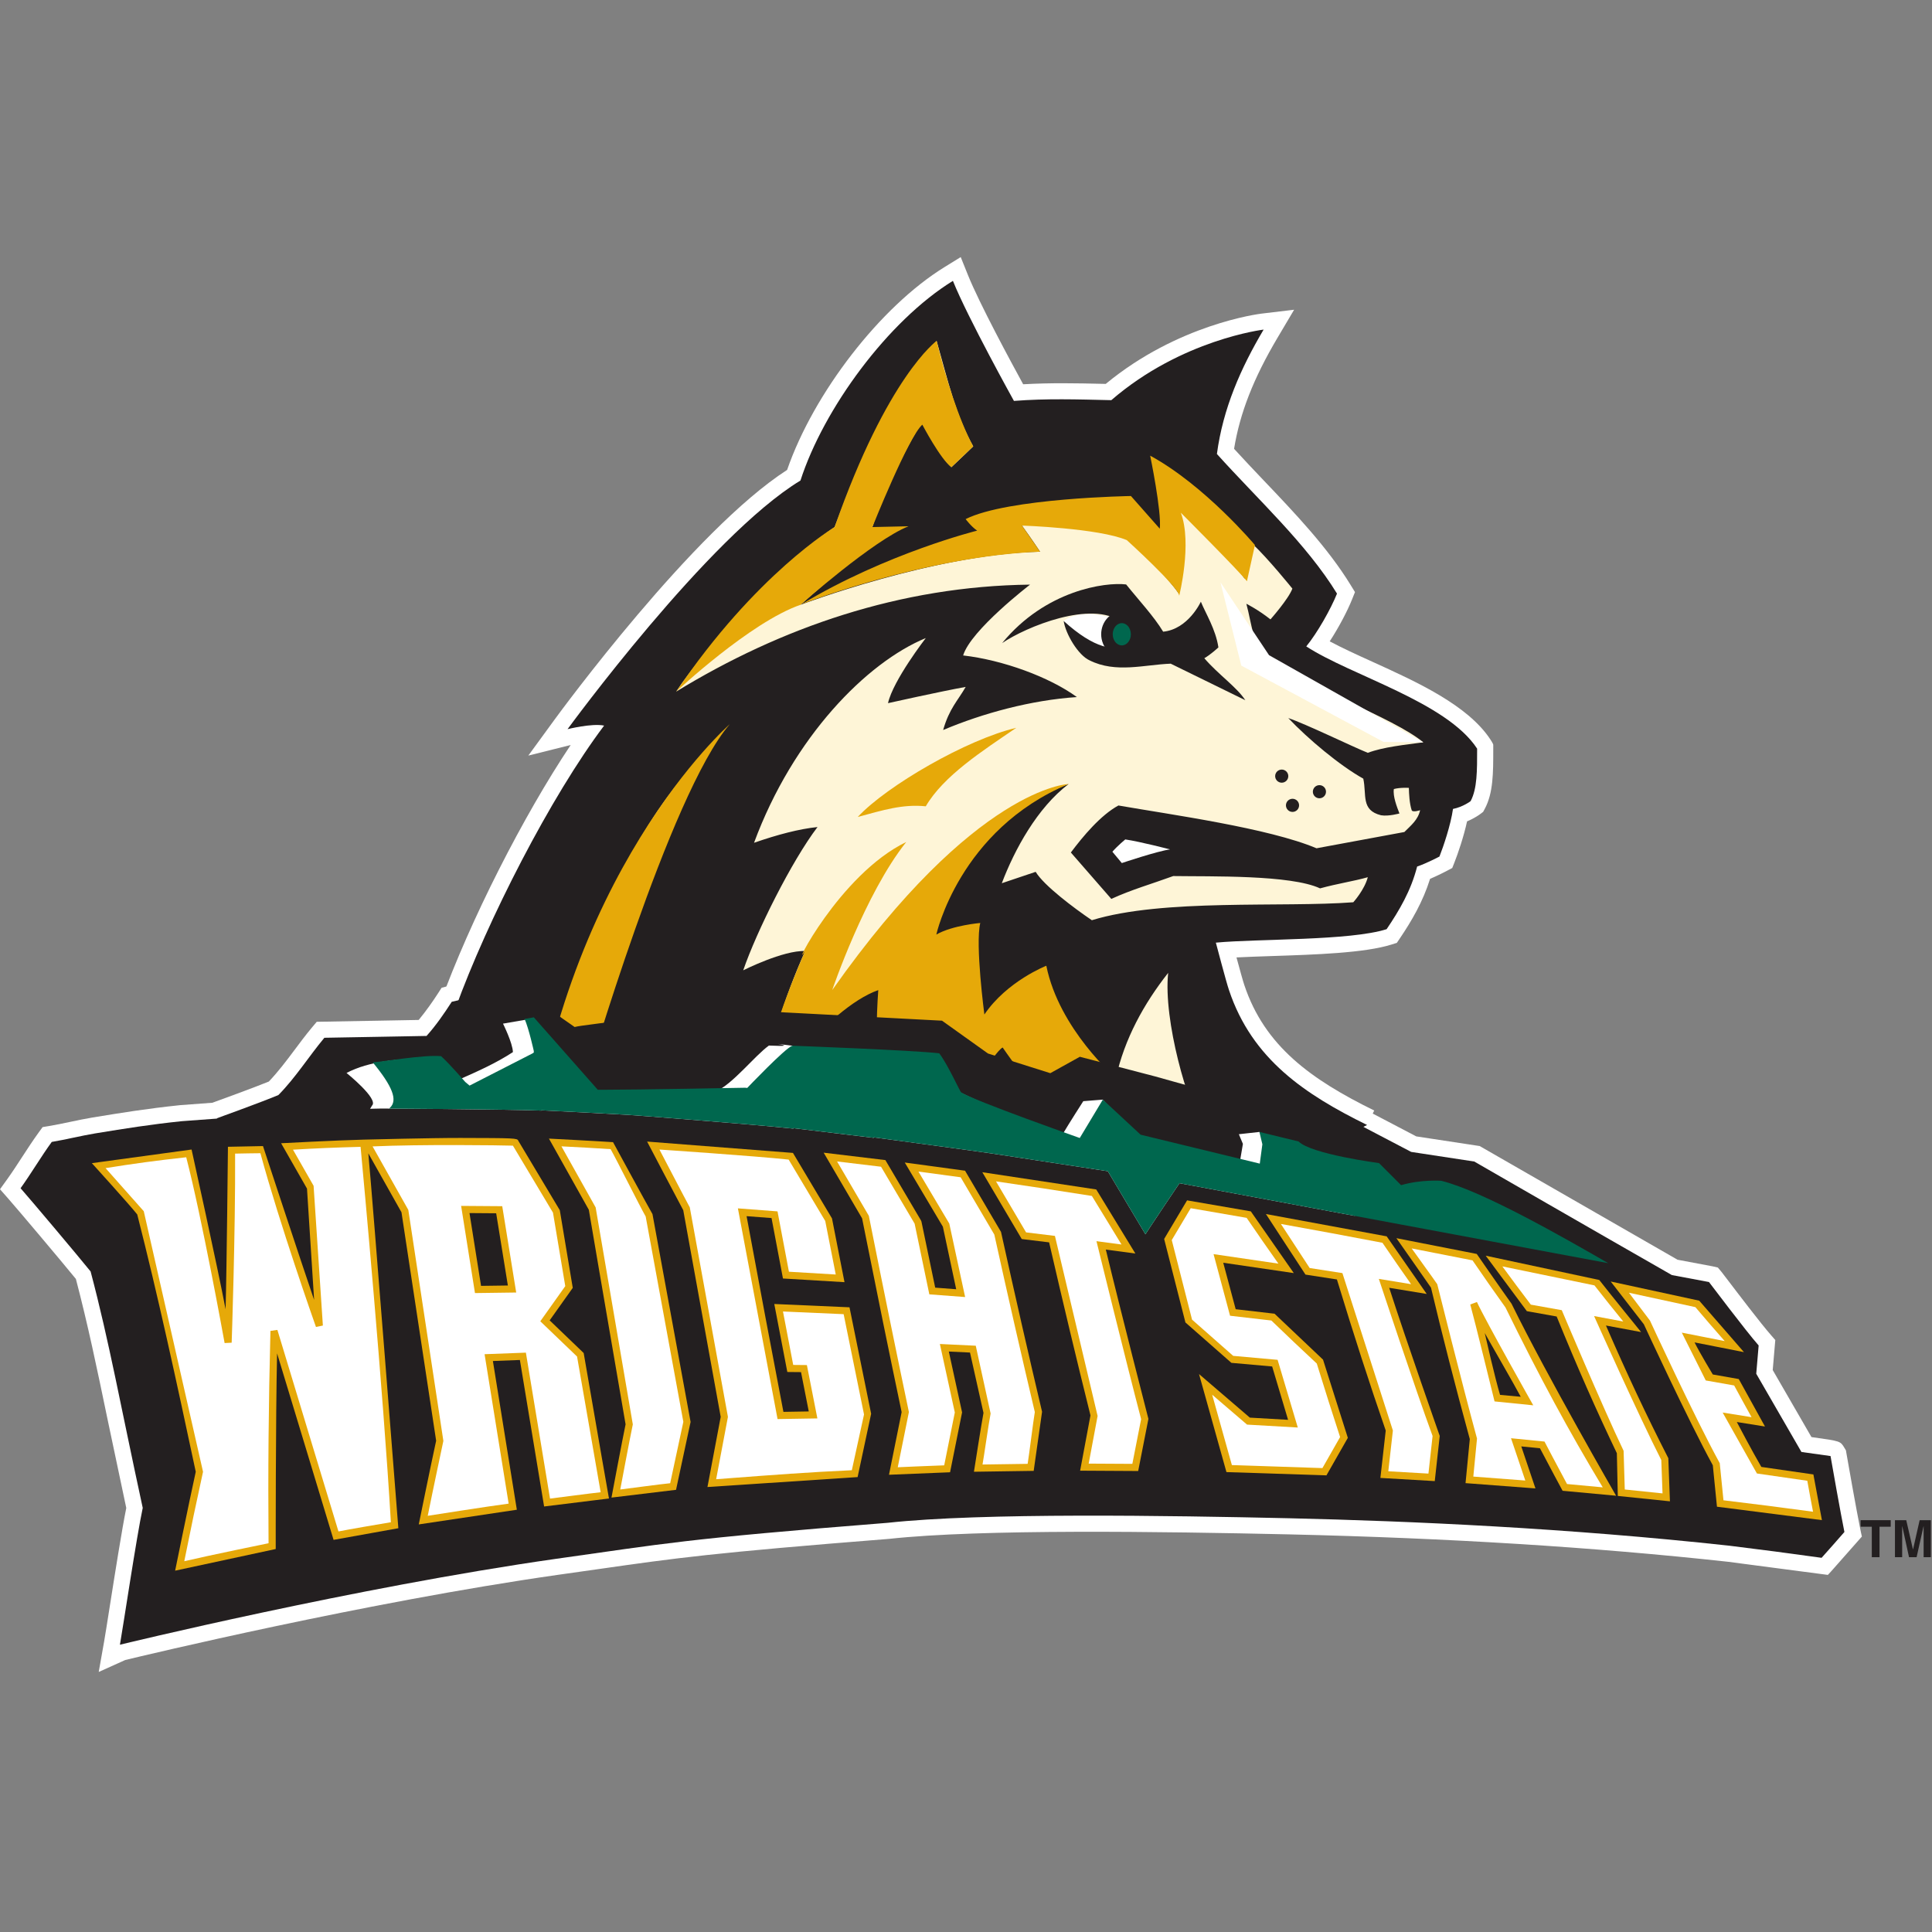 <?xml version="1.0" encoding="UTF-8"?>
<svg width="200px" height="200px" viewBox="0 0 200 200" version="1.1" xmlns="http://www.w3.org/2000/svg" xmlns:xlink="http://www.w3.org/1999/xlink">
    <rect x="0" y="0" width="200" height="200" fill="#808080" stroke="none"/>
    <!-- Generator: Sketch 51.2 (57519) - http://www.bohemiancoding.com/sketch -->
    <title>wright-st</title>
    <desc>Created with Sketch.</desc>
    <defs></defs>
    <g id="wright-st" stroke="none" stroke-width="1" fill="none" fill-rule="evenodd">
        <g id="wright-st_BGD" transform="translate(0, 26)">
            <g id="wright-st">
                <g id="g10" transform="translate(100, 73.665) scale(-1, 1) rotate(-180) translate(-100, -73.665) translate(0, 0.249)" fill-rule="nonzero">
                    <g id="g12">
                        <path d="M56.426,20.17 L57.007,21.72 C57.11,21.653 57.598,21.401 58.436,21.008 L56.426,20.17 Z M154.581,95.98 C154.581,96.078 154.31,96.493 154.31,96.493 C151.97,100.082 146.689,102.479 142.03,104.594 C140.441,105.315 138.929,106.007 137.652,106.688 C138.6,108.146 139.486,109.837 139.956,111.01 L140.267,111.788 L139.83,112.502 C137.452,116.386 134.067,119.938 130.795,123.372 C129.778,124.439 128.742,125.535 127.751,126.619 C128.355,130.318 129.752,133.899 132.245,138.111 L133.968,141.018 L130.612,140.618 C130.253,140.576 121.92,139.506 114.467,133.339 L114.243,133.344 C111.425,133.411 108.738,133.461 105.918,133.302 C104.661,135.598 101.386,141.66 100.193,144.629 L99.454,146.468 L97.768,145.427 C91.14,141.337 84.238,132.402 81.481,124.434 C71.777,118.19 57.997,99.394 57.404,98.582 L54.691,94.863 L59.078,95.959 C54.178,88.627 48.676,77.824 45.569,69.236 L44.413,66.043 L47.647,67.079 C47.954,67.176 48.587,67.343 49.296,67.456 C47.75,61.795 44.368,46.343 47.815,29.259 L48.66,25.069 L48.954,25.554 C48.942,25.487 48.928,25.429 48.915,25.36 L48.705,24.173 L49.767,23.601 C50.846,23.02 51.329,22.684 51.755,22.388 C52.688,21.738 53.337,21.336 56.251,20.237 C57.48,19.442 60.029,18.339 65.091,16.392 L65.69,17.949 L139.676,55.681 C140.045,55.493 140.415,55.307 140.785,55.126 L142.258,58.12 C135.712,61.339 130.919,64.782 128.808,71.119 C128.687,71.464 128.342,72.706 128.001,73.969 C129.108,74.024 130.344,74.067 131.641,74.11 C136.153,74.258 141.267,74.426 144.043,75.301 L144.599,75.476 L144.925,75.958 C146.121,77.729 147.291,79.714 148.042,82.105 C148.879,82.459 149.677,82.877 149.791,82.938 L150.336,83.226 L150.562,83.798 C150.917,84.696 151.517,86.433 151.87,88.054 C152.65,88.377 153.175,88.764 153.253,88.824 L153.537,89.043 L153.707,89.359 C154.582,90.994 154.582,93.075 154.581,95.484 L154.581,95.98 Z" id="path14" fill="#FFFFFF"></path>
                        <path d="M192.568,14.825 C192.186,16.697 191.265,21.903 191.142,22.631 L191.09,22.938 L190.93,23.206 C190.516,23.9 190.516,23.9 187.608,24.302 L187.522,24.315 L184.985,28.704 L183.512,31.253 L183.717,33.65 L183.778,34.36 C183.778,34.367 183.308,34.901 183.308,34.901 C182.268,36.085 179.858,39.254 178.828,40.608 C178.352,41.234 178.254,41.363 178.193,41.436 L177.831,41.867 L177.283,41.992 C177.231,42.004 177.182,42.015 173.658,42.674 L153.448,54.286 L153.177,54.442 C153.175,54.444 152.866,54.49 152.866,54.49 L146.613,55.442 L139.728,59.049 L139.484,59.176 L139.211,59.219 L128.441,60.902 L120.045,63.253 C120.016,63.261 112.205,65.299 112.205,65.299 L111.558,65.467 L110.973,65.143 L108.544,63.793 L103.028,65.535 L98.489,68.778 L98.092,69.061 L97.607,69.086 L78.248,70.106 L78.128,70.111 L78.009,70.101 L74.497,69.782 L68.802,70.799 L67.052,71.112 L66.907,69.843 C65.837,69.32 62.483,68.88 61.151,68.708 C60.614,68.638 60.202,68.584 59.87,68.534 C58.463,69.512 56.932,70.641 55.292,71.917 L54.718,72.363 L54,72.245 C53.191,72.114 52.346,72.002 51.529,71.894 C49.822,71.667 48.058,71.434 46.347,70.991 L45.715,70.828 L45.362,70.279 C44.795,69.4 44.105,68.418 43.343,67.496 L39.4,67.424 L33.553,67.319 L32.79,67.306 C32.786,67.306 32.297,66.719 32.297,66.719 C31.641,65.932 31.035,65.121 30.45,64.337 C29.59,63.185 28.765,62.103 27.829,61.119 C26.23,60.467 22.604,59.148 21.987,58.925 C20.707,58.833 18.892,58.701 18.641,58.675 C15.202,58.316 12.596,57.89 9.578,57.397 C8.806,57.269 8.017,57.103 7.253,56.942 C6.494,56.782 5.778,56.631 5.084,56.516 L4.41,56.404 L4.008,55.852 C3.422,55.047 2.852,54.171 2.301,53.324 C1.801,52.554 1.284,51.758 0.775,51.049 L0,49.971 L0.877,48.974 C1.79,47.937 6.237,42.67 7.855,40.687 C9.1,35.946 10.016,31.542 11.165,26.003 L13.072,16.974 C12.621,14.752 11.896,10.161 11.356,6.742 C11.1,5.114 10.878,3.708 10.772,3.112 L10.22,0 L12.961,1.236 C14.846,1.693 37.827,7.211 57.747,10.053 C57.742,10.052 62.015,10.658 62.015,10.658 C70.015,11.8 73.666,12.322 92.042,13.778 C101.557,14.812 120.245,14.538 133.478,14.242 C150.083,13.855 164.921,12.93 178.84,11.412 C178.818,11.414 188.339,10.164 188.339,10.164 L189.22,10.048 C189.227,10.038 189.815,10.704 189.815,10.704 L192.192,13.395 L192.742,14.018 C192.734,14.01 192.568,14.825 192.568,14.825" id="path16" fill="#FFFFFF"></path>
                        <path d="M141.521,56.623 C135.11,59.776 129.612,63.428 127.223,70.592 C126.957,71.355 125.865,75.499 125.865,75.499 C130.344,75.917 139.705,75.684 143.542,76.892 C144.856,78.837 146.062,80.872 146.701,83.377 C147.656,83.696 149.011,84.412 149.011,84.412 C149.416,85.437 150.176,87.667 150.414,89.34 C151.459,89.549 152.236,90.146 152.236,90.146 C152.923,91.431 152.912,93.307 152.912,95.582 C149.759,100.417 139.84,103.15 135.224,106.165 C136.376,107.57 137.775,110.054 138.406,111.63 C135.253,116.781 130.178,121.407 125.974,126.085 C126.605,130.815 128.445,134.966 130.809,138.961 C130.809,138.961 122.321,137.949 115.043,131.656 C111.491,131.737 108.377,131.841 104.962,131.579 C104.962,131.579 100.183,140.179 98.645,144.007 C91.917,139.855 85.259,130.771 82.863,123.337 C73.313,117.553 58.753,97.598 58.753,97.598 C58.753,97.598 61.276,98.229 62.537,97.967 C57.022,90.647 50.449,77.813 47.138,68.668 C47.138,68.668 49.654,69.474 51.552,69.187 C51.552,69.187 45.237,50.473 49.45,29.589 C50.344,31.061 51.185,32.427 52.709,33.373 C52.339,30.633 51.226,28.853 50.559,25.07 C53.748,23.353 52.252,23.517 57.011,21.732 C56.594,21.889 59.905,20.175 65.69,17.949" id="path18" fill="#231F20"></path>
                        <path d="M85.817,24.789 L64.955,32.375 C63.752,30.644 62.485,28.013 61.801,26.961 C57.063,37.693 58.753,54.554 58.753,54.554 L55.231,51.295 C55.285,56.709 60.646,83.799 73.627,95.706 C66.689,85.247 63.326,73.317 60.645,61.123 C62.198,61.582 64.061,62.385 64.061,62.385 C61.96,50.354 63.168,40.679 63.168,40.679 C64.219,42.939 66.164,45.146 68.108,46.355 C69.126,39.842 72.667,41.427 79.719,33.252 C76.968,43.218 81.774,43.779 84.979,50.139 C85.768,46.04 89.194,40.439 90.288,38.681 C91.822,42.948 92.778,45.934 95.166,49.279 C97.674,46.412 103.164,43.202 103.164,43.202 C103.585,46.933 104.363,50.234 105.582,53.923 C108,51.19 112.247,47.845 115.673,46.986 C112.572,51.453 111.53,56.326 110.101,62.28 L108.105,59.389 C106.239,61.319 104.805,63.679 103.881,65.263 C101.821,63.515 99.012,57.708 99.012,57.708 C97.435,60.493 96.6,62.537 95.763,66.001 C95.763,66.001 92.127,63.173 91.181,61.491 C91.023,64.277 90.953,68.063 91.364,71.689 C86.213,69.272 81.563,63.647 78.567,58.969 C79.566,64.487 81.1,69.602 83.35,74.63 C81.072,74.721 76.938,72.634 76.938,72.634 C78.305,76.629 81.948,83.944 84.628,87.466 C82.741,87.274 80.472,86.677 78.058,85.837 C82.104,96.791 89.732,104.515 95.838,107.029 C95.838,107.029 92.452,102.655 91.926,100.29 C91.926,100.29 97.339,101.499 99.967,101.972 C99.147,100.537 98.271,99.74 97.634,97.51 C101.733,99.245 106.747,100.606 111.478,100.921 C108.623,103.004 103.803,104.758 99.704,105.23 C100.492,107.858 106.633,112.561 106.633,112.561 C93.178,112.404 80.828,108.11 70,101.488 C72.789,105.778 81.353,115.1 86.398,118.517 C89.313,126.084 91.702,132.114 96.958,137.79 C98.158,133.594 98.909,130.145 100.746,126.873 C100.746,126.873 99.171,125.349 98.487,124.718 C96.998,126.164 96.247,128.354 95.564,129.667 C95.564,129.667 91.742,123.297 90.308,118.519 C90.308,118.519 92.18,118.411 93.441,118.517 C89.552,116.624 82.877,110.475 82.877,110.475 C82.877,110.475 96.759,115.732 107.669,115.97 C107.669,115.97 106.713,117.404 105.793,118.674 C110.049,118.832 113.561,118.2 116.906,117.404 C116.906,117.404 120.899,113.3 122.003,111.671 C122.838,113.94 122.47,118.173 121.525,120.748 C123.837,119.54 127.192,115.428 128.85,113.183 C129.687,114.855 129.654,116.782 129.654,116.782 C131.283,115.258 133.787,112.148 133.787,112.148 C133.39,111.074 131.518,108.963 131.518,108.963 C130.204,109.998 129.022,110.58 129.022,110.58 C129.6,108.478 129.706,105.903 131.545,104.536 C134.856,102.171 144.237,98.813 147.338,96.238 C145.445,95.975 143.218,95.761 141.595,95.149 C140.018,95.78 135.154,98.149 133.363,98.747 C135.393,96.596 138.708,93.819 141.127,92.476 C141.494,90.793 140.859,89.211 142.961,88.685 C143.755,88.553 144.87,88.872 144.87,88.872 C144.607,89.555 144.173,90.657 144.292,91.4 C144.949,91.58 145.845,91.52 145.845,91.52 C145.862,90.881 145.904,89.908 146.143,89.191 C146.275,88.958 147.009,89.211 147.009,89.211 C146.798,88.212 146.062,87.634 145.379,86.951 L136.287,85.268 C131.294,87.371 121.191,88.751 115.778,89.697 C113.939,88.699 112.115,86.513 110.854,84.831 L115.043,80.026 C117.092,80.972 119.299,81.603 121.454,82.392 C125.366,82.332 133.607,82.536 136.654,81.117 C138.499,81.625 140.124,81.852 141.595,82.273 C141.246,80.949 140.092,79.679 140.092,79.679 C132.785,79.119 120.387,80.081 113.029,77.821 C111.166,79.082 108.067,81.41 107.211,82.829 L103.707,81.649 C105.021,85.118 107.369,89.452 110.627,91.922 C105.359,90.011 98.323,84.187 96.287,75.778 C97.706,76.724 99.278,76.6 100.96,76.863 C100.722,72.146 101.712,67.433 101.712,67.433 C103.078,69.273 106.49,71.869 108.053,72.524 C108.894,68.372 113.083,63.493 115.515,61.491 C116.409,65.539 118.406,69.165 120.929,72.371 C120.403,67.43 122.997,58.595 124.503,56.341 C122.4,56.919 120.403,57.76 118.564,58.863 C120.608,54.415 123.766,49.561 127.656,46.513 L85.817,24.789" id="path20" fill="#FEF5D7"></path>
                        <path d="M110.11,108.798 C110.11,108.798 110.485,107.049 111.802,106.212 C113.119,105.374 118.168,105.173 119.844,105.772 C119.844,105.772 116.372,108.765 115.175,109.124 C113.977,109.484 111.427,109.876 110.11,108.798" id="path22" fill="#FFFFFF"></path>
                        <path d="M121.191,104.378 C118.458,104.274 115.504,103.365 112.797,104.719 C111.613,105.251 110.321,107.432 110.11,108.798 C113.294,105.913 115.427,105.587 116.846,106.375 C116.846,107.271 116.685,107.962 116.079,108.699 C112.995,110.987 106.213,108.191 103.742,106.51 C108.22,111.982 114.423,112.842 116.578,112.58 C117.824,111.022 119.463,109.266 120.409,107.689 C123.015,107.944 124.312,110.795 124.312,110.795 C124.811,109.573 125.851,107.933 126.129,106.062 C126.129,106.062 125.333,105.317 124.67,104.942 C126.103,103.269 128.024,101.961 128.917,100.594 L121.191,104.378" id="path24" fill="#231F20"></path>
                        <path d="M121.126,85.15 C121.126,85.15 118.081,85.946 116.488,86.184 C116.488,86.184 115.711,85.547 115.154,84.91 L116.129,83.737 C116.129,83.737 119.852,84.99 121.126,85.15" id="path26" fill="#FFFFFF"></path>
                        <path d="M132.684,92.056 C133.06,92.056 133.364,92.36 133.364,92.736 C133.364,93.112 133.06,93.416 132.684,93.416 C132.309,93.416 132.004,93.112 132.004,92.736 C132.004,92.36 132.309,92.056 132.684,92.056" id="path28" fill="#231F20"></path>
                        <path d="M133.801,89.031 C134.176,89.031 134.481,89.337 134.481,89.712 C134.481,90.087 134.176,90.392 133.801,90.392 C133.425,90.392 133.12,90.087 133.12,89.712 C133.12,89.337 133.425,89.031 133.801,89.031" id="path30" fill="#231F20"></path>
                        <path d="M136.586,90.443 C136.962,90.443 137.267,90.748 137.267,91.124 C137.267,91.499 136.962,91.803 136.586,91.803 C136.211,91.803 135.906,91.499 135.906,91.124 C135.906,90.748 136.211,90.443 136.586,90.443" id="path32" fill="#231F20"></path>
                        <path d="M116.128,105.076 C116.661,105.076 117.171,105.293 117.564,105.686 C118.007,106.13 118.262,106.762 118.262,107.422 C118.262,108.081 118.007,108.714 117.564,109.157 C117.171,109.551 116.661,109.767 116.128,109.767 C114.951,109.767 113.994,108.715 113.994,107.422 C113.994,106.762 114.249,106.13 114.692,105.686 C115.084,105.293 115.595,105.076 116.128,105.076" id="path34" fill="#231F20"></path>
                        <path d="M115.188,107.422 C115.188,107.767 115.315,108.092 115.536,108.313 C115.655,108.432 115.854,108.573 116.128,108.573 C116.402,108.573 116.601,108.432 116.72,108.314 C116.941,108.092 117.067,107.767 117.067,107.422 C117.067,106.787 116.646,106.27 116.128,106.27 C115.854,106.27 115.654,106.412 115.535,106.53 C115.315,106.751 115.188,107.076 115.188,107.422" id="path36" fill="#00674E"></path>
                        <path d="M75.544,98.11 C75.544,98.11 57.79,82.613 54.564,50.661 C54.564,50.661 57.345,53.091 58.303,53.809 C58.303,53.809 57.158,36.032 61.801,26.961 C61.801,26.961 64.423,31.533 64.955,32.375 C64.955,32.375 68.251,30.904 85.717,23.513 C85.717,23.513 71.698,35.306 68.791,48.561 C68.791,48.561 64.529,43.753 63.092,41.597 C63.092,41.597 63.045,57.181 65.2,64.006 C65.2,64.006 61.55,61.733 60.645,61.123 C60.645,61.123 69.318,90.925 75.544,98.11" id="path38" fill="#E6A909"></path>
                        <path d="M100.746,126.873 C99.25,129.658 97.903,133.968 96.958,137.79 C96.958,137.79 91.865,134.135 86.398,118.517 C86.398,118.517 78.25,113.694 70,101.488 C70,101.488 77.686,108.693 82.877,110.475 C82.877,110.475 90.4,117.159 94.054,118.603 L90.308,118.519 C90.308,118.519 94.042,127.862 95.479,129.119 C95.479,129.119 97.364,125.526 98.487,124.718 L100.746,126.873" id="path40" fill="#E6A909"></path>
                        <path d="M95.836,89.613 C93.421,89.855 91.431,89.217 88.793,88.509 C91.829,91.765 100.11,96.544 105.206,97.738 C101.702,95.349 97.674,92.766 95.836,89.613" id="path42" fill="#E6A909"></path>
                        <path d="M115.515,61.491 C115.515,61.491 109.645,66.523 108.315,73.107 C108.315,73.107 104.244,71.518 101.903,68.061 C101.903,68.061 100.938,75.32 101.477,77.535 C101.477,77.535 98.604,77.296 96.928,76.338 C96.928,76.338 99.313,87.193 110.627,91.922 C110.627,91.922 100.998,91.663 86.153,70.591 C86.153,70.591 89.533,80.559 93.815,85.917 C86.856,82.558 81.734,72.117 83.35,74.63 C83.35,74.63 79.028,65.083 78.567,58.969 C78.567,58.969 85.568,68.721 90.919,70.584 C90.919,70.584 90.403,64.006 91.181,61.491 C91.181,61.491 94.294,64.903 95.73,65.622 C95.73,65.622 97.445,59.849 99.012,57.708 C99.012,57.708 102.879,64.206 103.795,64.645 C103.795,64.645 106.47,60.699 108.105,59.389 C108.105,59.389 109.919,61.671 110.101,62.28 C110.101,62.28 111.056,60.054 115.845,56.463 C115.845,56.463 115.366,57.989 115.515,61.491" id="path44" fill="#E6A909"></path>
                        <polyline id="path46" fill="#FFFFFF" points="147.338 96.238 143.224 96.278 128.497 104.18 126.342 112.8 131.37 105.258 147.338 96.238"></polyline>
                        <path d="M129.082,112.912 L129.91,116.658 C129.91,116.658 124.737,122.828 119.065,125.912 C119.065,125.912 120.259,120.141 120.061,118.35 L117.075,121.733 C117.075,121.733 104.339,121.535 99.962,119.345 C99.962,119.345 100.558,118.549 101.155,118.151 C101.155,118.151 91.803,115.829 82.997,110.54 C82.997,110.54 95.716,115.498 107.669,115.97 L105.793,118.674 C105.793,118.674 113.693,118.41 116.648,117.167 C116.648,117.167 122.024,112.291 122.072,111.409 C122.072,111.409 123.433,116.821 122.239,120.004 C122.239,120.004 128.32,113.914 129.082,112.912" id="path48" fill="#E6A909"></path>
                        <path d="M189.496,22.352 C189.492,22.36 186.737,22.737 186.485,22.773 C185.652,24.203 182.567,29.56 181.806,30.872 C181.887,31.862 181.966,32.809 182.055,33.799 C180.656,35.39 177.096,40.145 176.912,40.366 C176.868,40.376 175.438,40.643 173.073,41.086 C165.665,45.316 152.615,52.84 152.615,52.84 L146.087,53.835 L138.954,57.57 L128.085,59.268 L119.595,61.646 L111.784,63.684 L108.727,61.986 L102.274,64.023 L97.519,67.42 L78.16,68.438 L74.424,68.099 L68.508,69.156 C68.326,67.562 60.657,67.092 59.488,66.765 C57.775,67.935 55.981,69.266 54.268,70.599 C51.767,70.191 49.184,70.001 46.764,69.375 C45.976,68.152 45.133,66.928 44.155,65.841 C40.811,65.787 37.141,65.706 33.579,65.651 C31.948,63.694 30.616,61.546 28.822,59.725 C27.3,59.072 22.457,57.32 22.457,57.32 L22.469,57.286 C20.455,57.142 19.002,57.035 18.813,57.016 C15.524,56.672 13.025,56.27 9.847,55.75 C8.387,55.508 6.82,55.112 5.358,54.869 C4.267,53.371 3.224,51.599 2.13,50.076 C3.149,48.919 7.987,43.184 9.38,41.458 C11.325,34.118 12.466,27.62 14.776,16.984 C14.139,14.009 12.754,4.73 12.415,2.82 C12.433,2.828 36.734,8.742 57.512,11.705 C68.945,13.303 70.515,13.747 91.91,15.442 C101.663,16.503 120.946,16.192 133.515,15.911 C146.088,15.618 162.169,14.908 179.02,13.07 C182.217,12.679 185.301,12.273 188.571,11.817 C189.373,12.713 190.137,13.576 190.933,14.491 C190.543,16.404 189.624,21.6 189.496,22.352" id="path50" fill="#231F20"></path>
                        <path d="M38.515,58.636 C38.451,58.516 38.377,58.41 38.307,58.3 C38.741,58.31 39.2,58.32 39.488,58.326 C39.488,58.323 51.578,58.268 56.06,58.112 C56.053,58.121 56.049,58.131 56.043,58.142 C57.497,58.072 63.445,57.771 65.009,57.673 C65.004,57.682 77.679,56.716 82.149,56.245 C82.137,56.262 82.128,56.279 82.117,56.296 C83.728,56.103 89.258,55.435 90.475,55.289 C90.462,55.307 90.453,55.326 90.44,55.344 C92.095,55.119 101.04,53.919 102.719,53.665 C106.407,53.106 114.672,51.845 114.683,51.836 C114.88,51.514 117.881,46.445 118.574,45.308 C118.794,45.676 122.092,50.595 122.099,50.595 C122.301,50.56 130.336,49.063 140.191,47.225 C146.024,47.809 151.454,48.524 148.065,48.917 C144.621,49.316 141.572,50.164 138.8,50.808 C138.8,50.808 131.591,54.308 130.375,55.903 L128.247,55.667 L128.665,54.666 L128.378,52.97 C126.42,53.35 119.061,55.193 117.294,55.601 L114.166,59.249 L112.142,59.088 C112.142,59.088 110.69,56.834 109.963,55.601 C108.407,56.225 100.7,59.152 98.78,60.338 C98.78,60.338 83.085,63.655 82.019,64.829 C78.104,65.318 83.648,64.656 79.598,64.846 C78.096,63.762 75.857,60.852 74.09,60.09 C74.298,60.194 67.658,60.086 61.445,60.086 L54.735,67.575 L52.071,67.114 C52.071,67.114 53.069,65.119 53.097,64.167 C51.357,63.025 49.454,62.182 47.551,61.339 C47.551,61.339 45.838,62.78 44.94,63.623 C41.046,63.428 38.292,63.261 35.872,62.009 C35.872,62.009 39.221,59.315 38.515,58.636" id="path52" fill="#FFFFFF"></path>
                        <path d="M40.376,58.413 L40.306,58.345 L40.281,58.321 C43.01,58.303 52.258,58.244 56.06,58.112 C56.053,58.121 56.049,58.131 56.043,58.142 C57.497,58.072 63.445,57.771 65.009,57.673 C65.004,57.682 77.679,56.716 82.149,56.245 C82.137,56.262 82.128,56.279 82.117,56.296 C83.728,56.103 89.258,55.435 90.475,55.289 C90.462,55.307 90.453,55.326 90.44,55.344 C92.095,55.119 101.04,53.919 102.719,53.665 C106.407,53.106 114.672,51.845 114.683,51.836 C114.88,51.514 117.881,46.445 118.574,45.308 C118.794,45.676 122.092,50.595 122.099,50.595 C122.481,50.529 150.692,45.267 166.485,42.317 C162.104,44.839 153.537,49.77 149.201,50.846 C149.201,50.846 147.112,51.002 145.041,50.393 L142.758,52.676 C142.758,52.676 135.734,53.603 134.426,54.918 L130.375,55.903 L130.68,54.625 L130.412,52.624 L118.076,55.618 L114.166,59.249 C113.838,58.706 111.777,55.276 111.777,55.276 C111.777,55.276 100.961,59.094 99.504,59.993 C99.375,60.074 98.133,62.859 97.231,64.045 C94.328,64.374 82.019,64.829 82.019,64.829 C81.263,64.566 77.354,60.458 77.354,60.458 L77.139,60.479 C77.139,60.479 65.932,60.268 62.303,60.268 L62.163,60.268 L62.022,60.268 L61.882,60.268 L61.789,60.374 L61.696,60.479 C61.654,60.527 61.625,60.561 61.6,60.593 L61.604,60.584 L55.262,67.767 L54.307,67.601 C54.756,66.574 55.255,64.296 55.255,64.296 L55.26,64.123 L55.115,64.027 L48.611,60.7 L48.164,61.075 C48.149,61.087 46.609,62.883 45.665,63.746 C43.904,63.926 39.34,63.125 38.582,63.112 C40.648,60.607 41.183,59.188 40.376,58.413" id="path54" fill="#00674E"></path>
                        <path d="M67.556,47.338 L67.544,47.4 C67.544,47.402 67.512,47.457 67.512,47.457 C66.882,48.555 63.462,54.845 63.462,54.845 C61.463,54.976 56.827,55.213 56.827,55.213 L60.956,47.842 L62.022,41.583 L64.76,25.636 C64.471,24.275 63.3,18.05 63.3,18.05 C63.299,18.046 69.984,18.856 69.984,18.856 C69.985,18.859 71.475,25.813 71.475,25.813 L71.491,25.885 C71.49,25.882 71.477,25.955 71.477,25.955 L67.556,47.338" id="path56" fill="#E6A909"></path>
                        <path d="M69.376,19.538 C68.361,19.444 64.983,18.977 64.21,18.89 C64.21,18.89 65.201,24.175 65.495,25.554 L65.51,25.624 C65.509,25.625 61.672,48.029 61.672,48.029 L61.661,48.091 L61.63,48.146 L58.12,54.412 C59.896,54.325 61.508,54.233 63.211,54.122 C63.826,53.036 66.211,48.253 66.84,47.151 L70.739,25.895 L69.376,19.538" id="path58" fill="#FFFFFF"></path>
                        <path d="M87.94,37.75 C87.942,37.751 80.153,38.092 80.153,38.092 C80.155,38.093 81.503,31.053 81.503,31.053 C81.503,31.054 82.921,31.039 82.921,31.039 L83.723,26.969 L81.099,26.926 C79.818,33.584 78.68,39.668 77.287,47.184 L79.869,46.988 L81.052,40.731 C81.054,40.732 87.422,40.351 87.422,40.351 C87.423,40.352 86.14,46.889 86.14,46.889 L86.128,46.952 C86.127,46.952 82.086,53.732 82.086,53.732 C82.085,53.734 66.989,54.906 66.989,54.906 C66.987,54.906 70.094,48.975 70.73,47.8 L74.606,26.408 L73.236,19.145 L88.78,20.174 C88.78,20.174 90.18,26.729 90.18,26.729 L87.94,37.75" id="path60" fill="#E6A909"></path>
                        <path d="M88.181,20.883 C83.834,20.69 79.811,20.385 75.562,20.061 L74.136,19.952 L75.342,26.335 L75.355,26.402 C75.355,26.405 75.343,26.473 75.343,26.473 L71.407,48.098 C70.761,49.288 68.751,53.166 68.265,54.08 C68.265,54.08 78.157,53.416 81.641,53.04 L85.429,46.684 L85.872,44.425 L86.516,41.144 L81.67,41.433 L80.488,47.68 C80.489,47.68 76.387,47.991 76.387,47.991 C76.388,47.991 80.492,26.179 80.492,26.179 C80.494,26.179 84.615,26.247 84.615,26.247 C84.616,26.248 83.529,31.77 83.529,31.77 L82.113,31.784 L81.054,37.315 L87.333,37.039 L89.443,26.657 L88.181,20.883" id="path62" fill="#FFFFFF"></path>
                        <path d="M103.638,45.494 L103.626,45.551 C103.625,45.553 99.902,51.89 99.902,51.89 C99.903,51.892 93.662,52.737 93.662,52.737 C93.663,52.738 97.606,46.094 97.606,46.094 L98.985,39.619 L96.812,39.784 L95.389,46.619 L95.345,46.733 L91.654,52.989 C91.656,52.99 85.267,53.756 85.267,53.756 C85.269,53.757 89.243,46.957 89.243,46.957 C90.825,39.031 92.051,33.022 93.337,26.901 L92.028,20.414 C92.025,20.413 98.351,20.672 98.351,20.672 C98.351,20.672 99.595,26.87 99.595,26.87 C99.595,26.871 99.578,26.946 99.578,26.946 L98.222,33.17 L100.413,33.066 L101.811,26.817 C101.621,25.846 100.822,20.726 100.822,20.726 C100.824,20.726 107.007,20.817 107.007,20.817 C107.008,20.817 107.874,26.934 107.874,26.934 L107.858,27.007 C106.447,32.973 105.146,38.675 103.638,45.494" id="path64" fill="#E6A909"></path>
                        <path d="M106.382,21.544 L101.711,21.476 C101.861,22.304 102.353,25.776 102.548,26.754 L101.01,33.773 C101.01,33.775 97.296,33.952 97.296,33.952 C97.297,33.952 98.842,26.864 98.842,26.864 L97.743,21.389 C96.699,21.36 92.936,21.191 92.936,21.191 L94.089,26.902 C94.09,26.904 94.074,26.978 94.074,26.978 C92.78,33.14 91.547,39.175 89.954,47.162 L89.942,47.223 C89.941,47.223 89.91,47.277 89.91,47.277 L86.654,52.847 L91.204,52.302 L94.681,46.41 L96.204,39.09 C96.204,39.09 99.91,38.811 99.91,38.811 C99.91,38.811 98.27,46.421 98.27,46.421 L95.076,51.801 L99.447,51.21 L102.931,45.279 C104.429,38.507 105.723,32.834 107.124,26.907 C106.959,25.95 106.53,22.425 106.382,21.544" id="path66" fill="#FFFFFF"></path>
                        <path d="M114.475,43.724 L117.532,43.318 C117.53,43.32 113.483,49.948 113.483,49.948 C113.482,49.951 101.69,51.733 101.69,51.733 C101.689,51.735 105.771,44.815 105.771,44.815 C105.771,44.817 108.604,44.472 108.604,44.472 C110.107,37.95 111.431,32.407 112.885,26.56 L111.814,20.837 C111.815,20.836 117.825,20.803 117.825,20.803 C117.826,20.804 118.884,26.196 118.884,26.196 C118.883,26.195 115.972,37.513 114.475,43.724" id="path68" fill="#E6A909"></path>
                        <path d="M117.22,21.543 L112.7,21.568 L113.624,26.503 L109.206,45.141 C109.207,45.141 106.221,45.505 106.221,45.505 L103.106,50.785 C106.386,50.312 109.496,49.84 113.03,49.277 L116.098,44.252 L113.506,44.595 C113.506,44.595 116.562,32.138 118.128,26.172 L117.22,21.543" id="path70" fill="#FFFFFF"></path>
                        <path d="M62.288,22.252 L60.443,32.897 L60.422,33.016 C60.422,33.017 60.335,33.101 60.335,33.101 L56.901,36.396 L59.292,39.762 C59.293,39.763 57.961,47.737 57.961,47.737 L57.949,47.805 C57.951,47.802 57.915,47.862 57.915,47.862 L53.652,54.992 C53.555,55.266 53.262,55.267 47.655,55.282 C44.798,55.289 37.653,55.107 37.653,55.107 C34.797,55.038 29.101,54.733 29.101,54.733 C29.101,54.732 31.78,50.039 31.78,50.039 L32.517,38.514 C31.271,42.143 27.224,54.439 27.224,54.439 C26.782,54.423 23.597,54.366 23.597,54.366 C23.597,54.366 23.47,41.621 23.353,37.547 C22.531,41.899 19.832,54.083 19.832,54.083 L9.51,52.672 C9.51,52.672 13.382,48.406 14.207,47.361 C16.339,39.005 18.213,30.35 20.264,20.724 C19.556,17.504 18.129,10.485 18.129,10.485 L28.542,12.727 C28.542,12.727 28.53,26.191 28.683,32.98 L31.328,24.255 L34.532,13.674 C34.532,13.675 41.237,14.88 41.237,14.88 C41.237,14.88 38.589,48.731 38.13,53.684 L41.561,47.585 L45.149,23.937 C44.528,21.084 43.351,15.274 43.351,15.274 C43.348,15.274 53.503,16.794 53.503,16.794 C53.503,16.795 51.024,32.189 51.024,32.189 L53.818,32.296 L56.326,17.13 C56.326,17.132 63.041,17.958 63.041,17.958 L62.288,22.252" id="path72" fill="#E6A909"></path>
                        <path d="M28.716,35.407 L27.996,35.309 C27.8,27.732 27.739,20.736 27.801,13.327 C27.801,13.327 21.676,12.074 19.077,11.465 C19.727,14.712 20.327,17.577 21.001,20.645 L21.018,20.723 L14.883,47.697 C14.883,47.697 11.409,51.609 10.929,52.156 C13.735,52.611 16.361,52.966 19.278,53.281 C20.915,46.947 23.155,34.581 23.252,34.049 L23.982,34.086 C23.986,34.143 24.379,45.532 24.338,53.659 C24.861,53.681 26.597,53.692 26.957,53.7 C28.966,46.312 32.555,36.149 32.709,35.714 L33.424,35.86 L32.463,50.33 L30.33,54.067 C32.637,54.204 34.844,54.297 37.327,54.36 C37.611,51.326 39.655,29.263 40.462,15.5 C38.987,15.254 36.138,14.768 35.038,14.546 L28.716,35.407" id="path74" fill="#FFFFFF"></path>
                        <path d="M56.938,17.948 L54.44,33.056 C54.442,33.057 50.163,32.894 50.163,32.894 C50.164,32.894 52.655,17.426 52.655,17.426 C50.619,17.164 44.28,16.166 44.28,16.166 C44.797,18.754 45.897,23.913 45.897,23.913 L45.888,23.98 L42.27,47.83 C42.271,47.827 42.238,47.886 42.238,47.886 L38.57,54.405 C43.595,54.632 51.797,54.525 53.097,54.483 L57.245,47.547 L58.516,39.942 L55.932,36.303 C55.933,36.304 59.737,32.653 59.737,32.653 L62.18,18.605 C61.147,18.495 57.693,18.039 56.938,17.948" id="path76" fill="#FFFFFF"></path>
                        <path d="M172.708,22.047 L172.706,22.128 C172.706,22.131 172.668,22.203 172.668,22.203 C170.448,26.543 168.454,30.788 166.248,35.864 L169.886,35.186 C169.888,35.186 166.846,38.924 165.555,40.578 L153.801,43.092 C153.803,43.092 158.06,37.35 158.06,37.35 C158.059,37.35 158.201,37.325 158.201,37.325 L161.145,36.798 C163.295,31.52 165.224,27.141 167.376,22.647 L167.474,18.222 C167.476,18.224 172.871,17.665 172.871,17.665 C172.873,17.667 172.708,22.047 172.708,22.047" id="path78" fill="#E6A909"></path>
                        <path d="M161.674,37.452 C161.674,37.452 158.472,38.025 158.472,38.025 C157.444,39.378 156.501,40.646 155.524,41.984 L165.057,40.018 C166.097,38.688 167.047,37.499 168.039,36.28 L165.019,36.843 C165.02,36.843 169.669,26.452 171.975,21.941 L172.104,18.485 L168.196,18.89 L168.075,22.894 C165.89,27.453 161.674,37.452 161.674,37.452" id="path80" fill="#FFFFFF"></path>
                        <path d="M143.81,39.768 L147.693,39.132 C147.694,39.132 143.549,45.095 143.549,45.095 L131.048,47.405 C131.046,47.407 135.142,41.135 135.142,41.135 C135.141,41.136 138.397,40.632 138.397,40.632 C140.187,34.757 141.751,29.917 143.45,24.991 L142.898,20.086 C142.899,20.086 148.526,19.758 148.526,19.758 C148.527,19.758 149.042,24.434 149.042,24.434 C149.042,24.434 145.642,34.092 143.81,39.768" id="path82" fill="#E6A909"></path>
                        <path d="M138.966,41.289 C138.968,41.289 135.578,41.815 135.578,41.815 L132.598,46.378 C136.297,45.714 139.593,45.103 143.111,44.428 C144.186,42.847 145.126,41.49 146.076,40.144 L142.737,40.69 C142.738,40.69 146.485,29.358 148.3,24.428 L147.872,20.535 L143.717,20.776 L144.191,24.992 L138.966,41.289" id="path84" fill="#FFFFFF"></path>
                        <path d="M156.492,38.087 L156.479,38.114 L156.461,38.139 C155.255,39.823 152.873,43.273 152.873,43.273 C152.874,43.273 144.554,44.906 144.554,44.906 C144.555,44.906 147.639,40.513 148.137,39.78 C149.295,34.896 150.647,29.622 152.153,24.105 L151.712,19.548 C151.715,19.548 158.95,19 158.95,19 C158.951,19.002 157.483,23.35 157.483,23.35 L159.417,23.157 C160.15,21.739 161.758,18.757 161.758,18.757 C161.76,18.757 167.298,18.243 167.298,18.243 C167.299,18.243 160.132,30.66 156.492,38.087" id="path86" fill="#E6A909"></path>
                        <path d="M159.887,23.851 C159.888,23.851 156.419,24.196 156.419,24.196 C156.418,24.199 157.898,19.818 157.898,19.818 L152.518,20.226 L152.9,24.168 L152.881,24.233 C151.362,29.793 148.784,40.141 148.784,40.141 C148.262,40.911 146.56,43.229 146.138,43.844 L152.435,42.608 C153.613,40.886 154.672,39.373 155.844,37.735 C159.362,30.557 162.401,24.941 165.915,19.112 L162.218,19.455 C161.412,20.933 159.887,23.851 159.887,23.851" id="path88" fill="#FFFFFF"></path>
                        <path d="M152.891,38.297 L152.201,38.042 C152.637,36.488 154.715,28.007 154.715,28.007 L158.723,27.603 C158.723,27.603 153.807,36.31 152.891,38.297" id="path90" fill="#E6A909"></path>
                        <path d="M155.286,28.684 C154.764,30.414 153.805,34.634 153.701,35.086 C154.237,34.11 156.757,29.757 157.427,28.488 C157.151,28.514 155.622,28.649 155.286,28.684" id="path92" fill="#231F20"></path>
                        <path d="M187.722,20.447 C187.724,20.447 182.334,21.225 182.334,21.225 C181.412,22.798 179.795,25.874 179.795,25.874 L182.71,25.409 C182.71,25.409 179.996,30.322 179.996,30.322 C179.997,30.322 177.308,30.796 177.308,30.796 C177.308,30.796 175.954,33.035 175.42,34.117 L180.532,33.109 C180.532,33.109 175.905,38.434 175.905,38.434 C175.906,38.433 166.742,40.419 166.742,40.419 C166.744,40.419 169.8,36.473 170.17,35.993 C170.17,35.993 174.756,26.057 177.31,21.396 L177.739,17.107 C177.739,17.11 188.603,15.718 188.603,15.718 L187.722,20.447" id="path94" fill="#E6A909"></path>
                        <path d="M178.029,21.614 C178.029,21.616 177.992,21.682 177.992,21.682 C175.436,26.341 170.822,36.338 170.822,36.338 L170.805,36.375 C170.805,36.375 168.985,38.796 168.629,39.256 L175.505,37.767 C176.477,36.617 177.445,35.497 178.539,34.253 L174.101,35.128 C174.102,35.128 176.58,30.176 176.58,30.176 L179.518,29.658 C180.144,28.501 180.715,27.458 181.319,26.377 L178.328,26.854 L181.876,20.546 C181.879,20.546 187.09,19.793 187.09,19.793 C187.299,18.616 187.501,17.536 187.684,16.587 C184.459,17.026 181.556,17.398 178.413,17.772 L178.036,21.539 L178.029,21.614" id="path96" fill="#FFFFFF"></path>
                        <path d="M136.96,32.331 L131.942,37.086 C131.942,37.086 127.918,37.552 127.918,37.552 L126.629,42.362 L133.934,41.291 C133.936,41.29 129.484,47.682 129.484,47.682 C129.485,47.682 122.886,48.82 122.886,48.82 C122.888,48.82 120.512,44.824 120.512,44.824 C120.512,44.826 122.715,36.18 122.715,36.18 L127.474,31.999 L131.693,31.625 L133.341,26.101 L129.382,26.329 L124.122,30.839 C124.119,30.844 126.961,20.691 126.961,20.691 C126.962,20.693 137.313,20.352 137.313,20.352 C137.315,20.351 139.528,24.236 139.528,24.236 C139.528,24.235 136.96,32.331 136.96,32.331" id="path98" fill="#E6A909"></path>
                        <path d="M136.897,21.105 L127.524,21.416 L125.484,28.7 L129.094,25.606 C129.092,25.609 134.347,25.305 134.347,25.305 C134.347,25.308 132.258,32.312 132.258,32.312 C132.257,32.314 127.659,32.723 127.659,32.723 L123.4,36.474 L121.301,44.71 L123.263,48.008 L129.051,47.009 C130.216,45.301 131.256,43.802 132.339,42.27 L125.627,43.254 C125.628,43.255 127.336,36.876 127.336,36.876 C127.337,36.877 131.611,36.382 131.611,36.382 C133.218,34.831 134.681,33.446 136.313,31.927 C137.166,29.159 137.915,26.797 138.726,24.317 L136.897,21.105" id="path100" fill="#FFFFFF"></path>
                        <path d="M51.992,48.216 C51.994,48.216 47.735,48.247 47.735,48.247 C47.737,48.246 49.169,39.223 49.169,39.223 C49.171,39.223 53.437,39.28 53.437,39.28 C53.438,39.28 51.992,48.216 51.992,48.216" id="path102" fill="#E6A909"></path>
                        <polyline id="path104" fill="#231F20" points="48.602 47.504 51.364 47.483 52.574 40.006 49.798 39.968 48.602 47.504"></polyline>
                        <polyline id="path106" fill="#231F20" points="194.568 11.881 193.768 11.881 193.768 15.034 192.609 15.034 192.609 15.713 195.727 15.713 195.727 15.034 194.568 15.034 194.568 11.881"></polyline>
                        <polyline id="path108" fill="#231F20" points="199.88 11.881 199.133 11.881 199.133 15.083 199.122 15.083 198.407 11.881 197.622 11.881 196.923 15.083 196.912 15.083 196.912 11.881 196.165 11.881 196.165 15.713 197.334 15.713 198.028 12.692 198.038 12.692 198.722 15.713 199.88 15.713 199.88 11.881"></polyline>
                    </g>
                </g>
            </g>
        </g>
    </g>
</svg>
